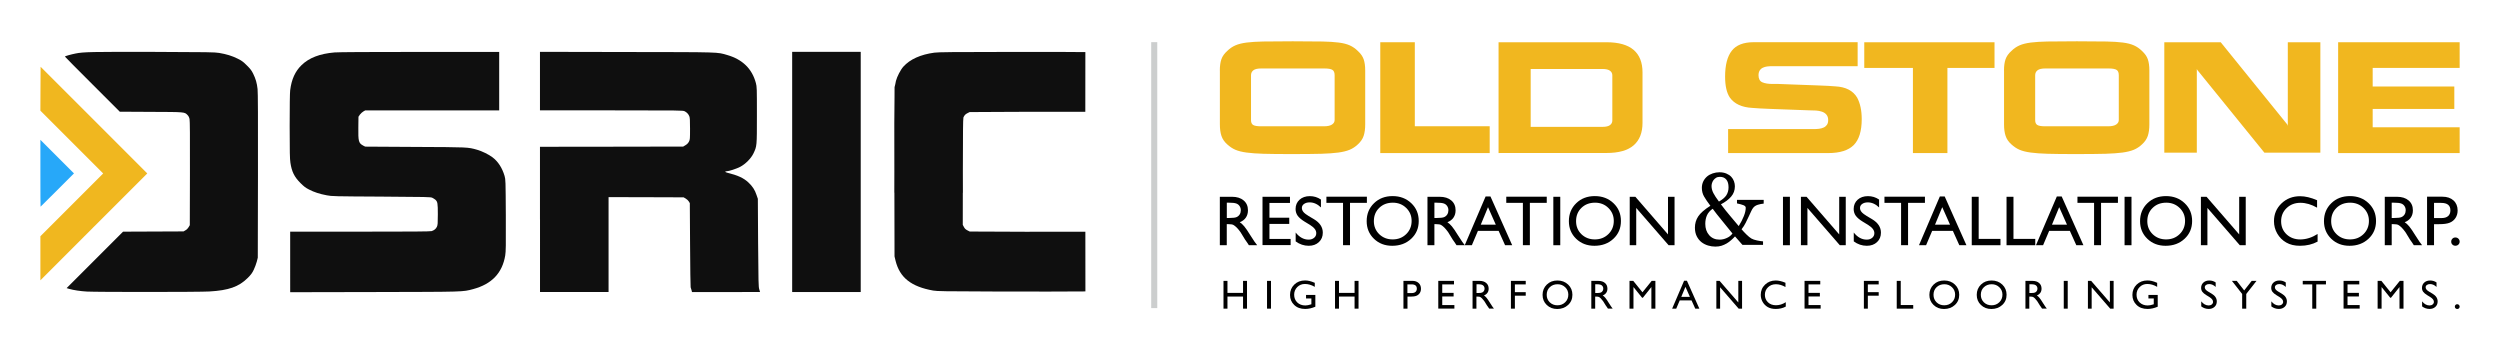 <?xml version="1.0" encoding="utf-8"?>
<!-- Generator: Adobe Illustrator 24.3.0, SVG Export Plug-In . SVG Version: 6.00 Build 0)  -->
<svg version="1.1" xmlns="http://www.w3.org/2000/svg" xmlns:xlink="http://www.w3.org/1999/xlink" x="0px" y="0px"
	 viewBox="0 0 580.59 81.34" style="enable-background:new 0 0 580.59 81.34;" xml:space="preserve">
<style type="text/css">
	.st0{fill:#CCCECE;}
	.st1{fill:#0F0F0F;}
	.st2{fill:#F0B71F;}
	.st3{fill:#27A8F9;}
	.st4{fill:#F1B71F;}
</style>
<g id="Layer_2">
</g>
<g id="Layer_3">
	<g id="Layer_1">
		<g>
			<rect x="267.35" y="9.79" class="st0" width="1.41" height="61.76"/>
			<g>
				<path id="pYl5oSKFa_10_" class="st1" d="M20.18,67.71c-1.51-0.09-3.01-0.31-4.11-0.62l-0.6-0.18l6.55-6.55l6.56-6.56l7.03-0.03
					l7.02-0.03l0.46-0.27c0.27-0.14,0.58-0.46,0.72-0.72l0.27-0.46l0.03-12.03c0.02-8.72,0-12.19-0.09-12.62
					c-0.09-0.41-0.24-0.7-0.49-0.95c-0.69-0.69-0.53-0.68-8.47-0.71l-7.24-0.04l-6.37-6.37c-3.51-3.5-6.38-6.4-6.38-6.44
					c0-0.09,1.39-0.49,2.46-0.7c1.84-0.38,3.82-0.41,18.14-0.38c12.79,0.04,14.19,0.07,15.23,0.24c1.71,0.29,2.95,0.67,4.25,1.31
					c1,0.5,1.31,0.72,2.18,1.59c0.82,0.81,1.1,1.18,1.48,1.95c0.58,1.18,0.86,2.16,1.01,3.54c0.09,0.76,0.11,6.79,0.09,20.12
					l-0.04,19.04l-0.24,0.95c-0.14,0.52-0.46,1.37-0.71,1.89c-0.37,0.76-0.63,1.11-1.41,1.89c-2.06,2.04-4.42,2.86-8.86,3.12
					C46.45,67.84,22.45,67.84,20.18,67.71z"/>
				<path id="p1Bkup1UF6_10_" class="st1" d="M67.39,60.82V53.8h16.25c11.97,0,16.34-0.03,16.61-0.13c0.6-0.2,1-0.53,1.22-1.02
					c0.18-0.4,0.21-0.76,0.21-2.88c0-2.59-0.06-2.91-0.57-3.39c-0.16-0.13-0.47-0.33-0.71-0.45c-0.41-0.19-1.19-0.2-11.86-0.27
					c-11-0.06-11.46-0.07-12.64-0.3c-1.66-0.31-2.92-0.72-4.12-1.34c-0.81-0.41-1.19-0.7-2-1.51c-1.43-1.43-2.03-2.64-2.34-4.74
					c-0.13-0.85-0.17-2.57-0.17-8.46c0-4.51,0.04-7.78,0.12-8.35c0.31-2.53,1.16-4.4,2.64-5.83c1.74-1.7,4.24-2.66,7.65-2.95
					c0.85-0.08,8.04-0.12,19.8-0.12h18.45v6.79v6.79h-15.56H84.81l-0.45,0.26c-0.23,0.13-0.59,0.47-0.78,0.72l-0.33,0.49l-0.03,2.52
					c-0.04,3.2,0.06,3.6,1.12,4.18l0.47,0.24l11.58,0.07c12.47,0.06,12.22,0.04,14.42,0.66c1.12,0.32,2.68,1.08,3.54,1.73
					c1.33,1,2.28,2.48,2.83,4.35c0.24,0.88,0.24,0.92,0.29,9.12c0.03,7.26,0.01,8.37-0.14,9.35c-0.68,4.09-3.13,6.65-7.45,7.81
					c-2.51,0.66-1.68,0.63-22.97,0.68l-19.52,0.04V60.82z"/>
				<path id="p2f5YYcBZ_10_" class="st1" d="M125.4,50.96V34.09l16.62-0.02l16.64-0.03l0.55-0.33c0.38-0.23,0.62-0.49,0.8-0.84
					c0.23-0.47,0.24-0.62,0.24-2.97c0-1.99-0.03-2.57-0.17-2.91c-0.22-0.52-0.56-0.88-1.08-1.15c-0.4-0.2-0.91-0.21-17.01-0.21
					H125.4v-6.79v-6.8l20.13,0.04c22.1,0.03,20.96,0,23.37,0.7c3.54,1.02,5.77,3.21,6.64,6.5c0.24,0.92,0.24,1.07,0.24,7.46
					c0,7.28,0.01,7.18-0.81,8.91c-0.56,1.16-1.85,2.45-3.08,3.1c-0.89,0.46-2.63,1.02-3.13,1.02c-0.46,0-0.4,0.21,0.09,0.33
					c2.49,0.61,3.85,1.24,4.94,2.26c0.94,0.87,1.53,1.76,1.9,2.91l0.31,0.9l0.06,10.19c0.07,9.1,0.09,10.26,0.26,10.8
					c0.1,0.33,0.19,0.62,0.19,0.65c0,0.01-3.55,0.02-7.91,0.02h-7.89l-0.12-0.47c-0.07-0.27-0.16-0.56-0.2-0.65
					c-0.04-0.09-0.1-4.52-0.13-9.85l-0.06-9.69l-0.24-0.39c-0.13-0.22-0.46-0.52-0.72-0.67l-0.48-0.28l-8.71-0.03l-8.72-0.02V56.8
					v11.02h-7.96h-7.96V50.96z"/>
				<path id="pMWMqFfBE_10_" class="st1" d="M183.97,39.93V12.04h7.96h7.96v27.89v27.89h-7.96h-7.96V39.93z"/>
				<path id="pZGscCAiA_10_" class="st2" d="M9.38,59.98v-5.12l7.29-7.29l7.29-7.29l-7.29-7.29l-7.29-7.29l0.02-5.1l0.03-5.09
					l12.39,12.38l12.38,12.39L21.79,52.68L9.38,65.1V59.98z"/>
				<g>
					<path id="p19tC1yerC_10_" class="st3" d="M9.38,40.24v-7.77l3.9,3.9l3.9,3.9l-3.86,3.86c-2.14,2.14-3.89,3.87-3.9,3.87
						C9.39,48.01,9.38,44.51,9.38,40.24z"/>
				</g>
				<path class="st1" d="M252.09,12.1c-1.26-0.03-6.91-0.04-12.69-0.04c-1.6,0-3.29,0-5.04,0c-12.97,0.01-16.49,0.04-17.37,0.17
					c-3.21,0.43-5.67,1.55-7.19,3.24c-0.65,0.72-1.47,2.32-1.73,3.32c-0.06,0.23-0.11,0.46-0.15,0.75l-0.17,0.7l-0.01,2.31
					c-0.06,2.7-0.06,7.63-0.04,17.34c0,1.77-0.01,3.39-0.01,4.86h0.02l0.03,14.8l0.24,1c0.97,3.92,3.62,6.02,8.74,6.93
					c0.89,0.16,2.69,0.19,14.22,0.22c7.26,0.03,19.22,0.02,21.13-0.02v-0.93l0,0c0.01-2.96-0.01-12.93-0.01-12.93h-6.95h-5.99
					l0.01,0.01l-6.63-0.03l-7.3-0.03l-0.55-0.28c-0.4-0.21-0.61-0.41-0.8-0.78l-0.26-0.49l0.01-7.46h0.02
					c0-1.33-0.01-2.87-0.01-4.68l0-0.18l0-0.18c0.02-9.36,0.03-11.71,0.13-12.44l0.1-0.2c0.19-0.37,0.4-0.57,0.8-0.78l0.54-0.27
					l1.64-0.01l5.67-0.03l6.63-0.03l-0.01,0.01h12.94c0,0,0.02-9.97,0.01-12.93l0,0V12.1z"/>
			</g>
			<g>
				<g>
					<path class="st4" d="M283.29,16.36c0-1.05,0.12-1.91,0.36-2.6c0.24-0.69,0.69-1.33,1.34-1.91c0.57-0.57,1.2-1,1.9-1.31
						c0.7-0.31,1.58-0.52,2.64-0.66c1.06-0.13,2.33-0.21,3.81-0.24c1.48-0.03,3.77-0.05,6.88-0.05s5.39,0.02,6.88,0.05
						c1.48,0.03,2.74,0.11,3.78,0.24c1.04,0.13,1.9,0.35,2.59,0.66s1.31,0.74,1.88,1.31c0.65,0.59,1.1,1.23,1.34,1.91
						c0.24,0.69,0.36,1.56,0.36,2.6v3.73c0,3.38,0,6.32,0,8.81c0,1.05-0.12,1.93-0.36,2.65c-0.24,0.72-0.69,1.38-1.34,1.97
						c-0.57,0.54-1.21,0.97-1.91,1.26c-0.71,0.29-1.6,0.51-2.65,0.65c-1.06,0.14-2.36,0.23-3.91,0.28c-1.55,0.04-3.8,0.07-6.75,0.07
						s-5.18-0.02-6.71-0.07c-1.53-0.04-2.83-0.14-3.9-0.28c-1.07-0.14-1.94-0.36-2.62-0.65c-0.68-0.29-1.31-0.72-1.9-1.26
						c-0.66-0.59-1.1-1.24-1.34-1.97c-0.24-0.72-0.36-1.6-0.36-2.65V16.36z M290.53,27.89c0,0.55,0.16,0.92,0.49,1.13
						c0.33,0.21,0.95,0.31,1.87,0.31c1.2,0,6.06,0,14.57,0c0.85,0,1.48-0.14,1.88-0.41c0.4-0.27,0.61-0.62,0.61-1.03v-2.95v-7.47
						c0-0.61-0.17-1.03-0.51-1.24c-0.34-0.22-0.96-0.33-1.88-0.33c-1.2,0-6.09,0-14.67,0c-0.85,0-1.46,0.14-1.82,0.43
						c-0.36,0.28-0.54,0.67-0.54,1.15V27.89z"/>
					<path class="st4" d="M345.96,29.33v6.22h-16.83h-8.12h-0.46V9.81h8.02v19.51H345.96z"/>
					<path class="st4" d="M348.25,35.55h-0.23V9.81c12.27,0,20.62,0,25.05,0c2.84,0,4.94,0.6,6.32,1.78
						c1.38,1.19,2.06,2.93,2.06,5.22c0,0.07,0,1.3,0,3.7v4.29c0,2.42,0,3.67,0,3.73c0,2.29-0.69,4.03-2.06,5.22
						c-1.37,1.19-3.48,1.78-6.32,1.78h-17.16H348.25z M355.58,29.46h16.6c0.79,0,1.36-0.14,1.72-0.41c0.36-0.27,0.54-0.63,0.54-1.06
						v-2.16v-3.04v-3.27v-2.03c0-0.44-0.18-0.79-0.54-1.06c-0.36-0.27-0.93-0.41-1.72-0.41c-1.2,0-6.74,0-16.6,0h-0.1v13.46H355.58z
						"/>
					<path class="st4" d="M432.36,27.66c0,2.77-0.62,4.78-1.85,6.02c-1.23,1.24-3.21,1.87-5.94,1.87c-3.19,0-10.93,0-23.24,0v-5.57
						c12.77,0,19.38,0,19.84,0c0.46,0,0.88-0.02,1.26-0.07c0.38-0.04,0.74-0.14,1.06-0.28c0.33-0.14,0.59-0.36,0.79-0.64
						c0.2-0.28,0.29-0.66,0.29-1.11c0-0.52-0.14-0.94-0.41-1.26c-0.27-0.32-0.63-0.55-1.06-0.69c-0.44-0.14-0.89-0.23-1.36-0.26
						c-0.47-0.03-1.04-0.05-1.72-0.05c-0.42-0.02-1.58-0.07-3.5-0.13c-3.01-0.11-4.9-0.18-5.67-0.21c-0.76-0.03-1.48-0.07-2.16-0.1
						c-0.68-0.03-1.26-0.07-1.74-0.12c-2.42-0.13-4.16-0.93-5.21-2.39c-0.74-1.09-1.11-2.72-1.11-4.88c0-2.66,0.51-4.66,1.54-5.99
						c1.03-1.33,2.73-2,5.11-2c3.16,0,11.21,0,24.13,0v5.57c-12.77,0-19.38,0-19.84,0c-0.44,0-0.83,0.02-1.18,0.07
						c-0.35,0.04-0.68,0.14-0.98,0.28c-0.31,0.14-0.55,0.35-0.74,0.64c-0.18,0.28-0.28,0.66-0.28,1.11c0,0.83,0.3,1.38,0.88,1.64
						c0.59,0.26,1.41,0.39,2.45,0.39h0.69c0.3,0,0.52,0,0.65,0c0.39,0.02,1.54,0.07,3.44,0.13c2.62,0.09,4.43,0.15,5.45,0.2
						c1.02,0.04,1.87,0.08,2.57,0.11c0.7,0.03,1.28,0.07,1.74,0.12c2.4,0.13,4.08,1,5.04,2.62
						C432.01,24.01,432.36,25.67,432.36,27.66z"/>
					<path class="st4" d="M452.27,35.55h-8.02V15.77h-11.3V9.81h30.25v5.96h-10.94V35.55z"/>
					<path class="st4" d="M465.4,16.36c0-1.05,0.12-1.91,0.36-2.6c0.24-0.69,0.69-1.33,1.34-1.91c0.57-0.57,1.2-1,1.9-1.31
						c0.7-0.31,1.58-0.52,2.64-0.66c1.06-0.13,2.33-0.21,3.81-0.24c1.48-0.03,3.77-0.05,6.88-0.05s5.39,0.02,6.88,0.05
						c1.48,0.03,2.74,0.11,3.78,0.24c1.04,0.13,1.9,0.35,2.59,0.66s1.31,0.74,1.88,1.31c0.65,0.59,1.1,1.23,1.34,1.91
						c0.24,0.69,0.36,1.56,0.36,2.6v3.73c0,3.38,0,6.32,0,8.81c0,1.05-0.12,1.93-0.36,2.65c-0.24,0.72-0.69,1.38-1.34,1.97
						c-0.57,0.54-1.21,0.97-1.91,1.26c-0.71,0.29-1.6,0.51-2.65,0.65c-1.06,0.14-2.36,0.23-3.91,0.28c-1.55,0.04-3.8,0.07-6.75,0.07
						s-5.18-0.02-6.71-0.07c-1.53-0.04-2.83-0.14-3.9-0.28c-1.07-0.14-1.94-0.36-2.62-0.65c-0.68-0.29-1.31-0.72-1.9-1.26
						c-0.66-0.59-1.1-1.24-1.34-1.97c-0.24-0.72-0.36-1.6-0.36-2.65V16.36z M472.64,27.89c0,0.55,0.16,0.92,0.49,1.13
						c0.33,0.21,0.95,0.31,1.87,0.31c1.2,0,6.06,0,14.57,0c0.85,0,1.48-0.14,1.88-0.41c0.4-0.27,0.61-0.62,0.61-1.03v-2.95v-7.47
						c0-0.61-0.17-1.03-0.51-1.24c-0.34-0.22-0.96-0.33-1.88-0.33c-1.2,0-6.09,0-14.67,0c-0.85,0-1.46,0.14-1.82,0.43
						c-0.36,0.28-0.54,0.67-0.54,1.15V27.89z"/>
					<path class="st4" d="M510.19,35.45h-7.56V9.81h13.1l15.45,19.09l0.13,0.33V9.81h7.56v25.64h-13l-15.59-19.22l-0.1-0.23V35.45z"
						/>
					<path class="st4" d="M571.22,29.56v5.99h-19.74h-7.92H543V9.81h0.33h8.15h19.74v5.96h-20.2v4.32h18.96v5.21h-18.96v4.26H571.22
						z"/>
				</g>
			</g>
			<g>
				<path d="M288.68,65.23h0.92v6.45h-0.92v-2.81h-3.62v2.81h-0.92v-6.45h0.92v2.79h3.62V65.23z"/>
				<path d="M294.25,65.23h0.92v6.45h-0.92V65.23z"/>
				<path d="M303.3,68.5h2.17v2.73c-0.8,0.34-1.58,0.52-2.36,0.52c-1.07,0-1.92-0.31-2.56-0.94c-0.64-0.62-0.96-1.39-0.96-2.31
					c0-0.96,0.33-1.77,0.99-2.41c0.66-0.64,1.49-0.96,2.49-0.96c0.36,0,0.71,0.04,1.03,0.12c0.33,0.08,0.74,0.22,1.24,0.43v0.94
					c-0.77-0.45-1.53-0.67-2.29-0.67c-0.71,0-1.3,0.24-1.78,0.72c-0.48,0.48-0.72,1.07-0.72,1.77c0,0.73,0.24,1.33,0.72,1.8
					c0.48,0.46,1.11,0.7,1.87,0.7c0.37,0,0.81-0.08,1.32-0.25l0.09-0.03v-1.34h-1.24V68.5z"/>
				<path d="M314.58,65.23h0.92v6.45h-0.92v-2.81h-3.62v2.81h-0.92v-6.45h0.92v2.79h3.62V65.23z"/>
				<path d="M325.93,71.68v-6.46h2.05c0.62,0,1.11,0.17,1.47,0.5c0.37,0.33,0.55,0.78,0.55,1.34c0,0.38-0.09,0.71-0.28,1
					c-0.19,0.29-0.45,0.5-0.77,0.63c-0.33,0.13-0.79,0.2-1.4,0.2h-0.68v2.8H325.93z M327.81,66.04h-0.96v2.02h1.01
					c0.38,0,0.66-0.09,0.87-0.27c0.2-0.18,0.31-0.43,0.31-0.76C329.04,66.37,328.63,66.04,327.81,66.04z"/>
				<path d="M334.01,65.23h3.66v0.82h-2.73v1.97h2.64v0.83h-2.64v2h2.82v0.82h-3.74V65.23z"/>
				<path d="M341.98,71.68v-6.45h1.62c0.65,0,1.17,0.16,1.55,0.49c0.38,0.32,0.57,0.76,0.57,1.31c0,0.38-0.09,0.7-0.28,0.97
					c-0.19,0.27-0.46,0.48-0.81,0.61c0.21,0.14,0.41,0.32,0.6,0.55c0.2,0.23,0.47,0.64,0.83,1.22c0.22,0.37,0.4,0.64,0.54,0.83
					l0.34,0.46h-1.1l-0.28-0.42c-0.01-0.02-0.03-0.04-0.06-0.08l-0.18-0.25l-0.29-0.47l-0.31-0.5c-0.19-0.26-0.37-0.48-0.52-0.63
					c-0.16-0.16-0.3-0.27-0.43-0.34c-0.13-0.07-0.34-0.1-0.65-0.1h-0.24v2.81H341.98z M343.18,66.01h-0.28v2.04h0.35
					c0.47,0,0.79-0.04,0.96-0.12c0.17-0.08,0.31-0.2,0.41-0.36c0.1-0.16,0.15-0.35,0.15-0.55c0-0.2-0.05-0.39-0.16-0.55
					c-0.11-0.16-0.26-0.28-0.46-0.35C343.96,66.05,343.63,66.01,343.18,66.01z"/>
				<path d="M350.89,65.23h3.44v0.82h-2.52v1.8h2.52v0.82h-2.52v3.01h-0.92V65.23z"/>
				<path d="M361.69,65.14c1,0,1.83,0.32,2.49,0.95c0.66,0.63,0.99,1.42,0.99,2.37s-0.33,1.74-1,2.36
					c-0.67,0.62-1.51,0.94-2.53,0.94c-0.97,0-1.78-0.31-2.43-0.94c-0.65-0.62-0.97-1.4-0.97-2.34c0-0.96,0.33-1.76,0.98-2.39
					C359.87,65.45,360.7,65.14,361.69,65.14z M361.73,66.01c-0.74,0-1.34,0.23-1.82,0.69c-0.48,0.46-0.71,1.05-0.71,1.77
					c0,0.7,0.24,1.27,0.71,1.74c0.48,0.46,1.07,0.69,1.79,0.69c0.72,0,1.32-0.24,1.8-0.71c0.48-0.47,0.72-1.06,0.72-1.76
					c0-0.68-0.24-1.26-0.72-1.72C363.02,66.25,362.43,66.01,361.73,66.01z"/>
				<path d="M369.56,71.68v-6.45h1.62c0.65,0,1.17,0.16,1.55,0.49c0.38,0.32,0.57,0.76,0.57,1.31c0,0.38-0.09,0.7-0.28,0.97
					c-0.19,0.27-0.46,0.48-0.81,0.61c0.21,0.14,0.41,0.32,0.6,0.55c0.2,0.23,0.47,0.64,0.83,1.22c0.22,0.37,0.4,0.64,0.54,0.83
					l0.34,0.46h-1.1l-0.28-0.42c-0.01-0.02-0.03-0.04-0.06-0.08l-0.18-0.25l-0.29-0.47l-0.31-0.5c-0.19-0.26-0.37-0.48-0.52-0.63
					c-0.16-0.16-0.3-0.27-0.43-0.34c-0.13-0.07-0.34-0.1-0.65-0.1h-0.24v2.81H369.56z M370.75,66.01h-0.28v2.04h0.35
					c0.47,0,0.79-0.04,0.96-0.12c0.17-0.08,0.31-0.2,0.41-0.36c0.1-0.16,0.15-0.35,0.15-0.55c0-0.2-0.05-0.39-0.16-0.55
					c-0.11-0.16-0.26-0.28-0.46-0.35C371.53,66.05,371.21,66.01,370.75,66.01z"/>
				<path d="M383.58,65.23h0.86v6.45h-0.93v-5.02l-1.98,2.49h-0.17l-2.01-2.49v5.02h-0.92v-6.45h0.87l2.14,2.65L383.58,65.23z"/>
				<path d="M391.11,65.19h0.65l2.89,6.49h-0.95l-0.86-1.91h-2.75l-0.81,1.91h-0.95L391.11,65.19z M392.46,68.95l-1.04-2.34
					l-0.97,2.34H392.46z"/>
				<path d="M403.69,65.23h0.88v6.45h-0.79l-4.31-4.97v4.97h-0.87v-6.45h0.75l4.35,5.01V65.23z"/>
				<path d="M414.72,70.18v1.02c-0.68,0.37-1.46,0.55-2.35,0.55c-0.72,0-1.33-0.15-1.83-0.43c-0.5-0.29-0.9-0.69-1.19-1.2
					c-0.29-0.51-0.44-1.06-0.44-1.65c0-0.94,0.33-1.73,1-2.37c0.67-0.64,1.49-0.96,2.48-0.96c0.68,0,1.43,0.18,2.26,0.53v0.99
					c-0.75-0.43-1.49-0.65-2.21-0.65c-0.74,0-1.35,0.23-1.84,0.7c-0.49,0.47-0.73,1.05-0.73,1.75c0,0.71,0.24,1.29,0.72,1.75
					c0.48,0.46,1.09,0.68,1.84,0.68C413.21,70.9,413.98,70.66,414.72,70.18z"/>
				<path d="M419.07,65.23h3.66v0.82H420v1.97h2.64v0.83H420v2h2.82v0.82h-3.74V65.23z"/>
				<path d="M432.86,65.23h3.44v0.82h-2.52v1.8h2.52v0.82h-2.52v3.01h-0.92V65.23z"/>
				<path d="M440.5,65.23h0.92v5.61h2.9v0.84h-3.83V65.23z"/>
				<path d="M451.52,65.14c1,0,1.83,0.32,2.49,0.95c0.66,0.63,0.99,1.42,0.99,2.37s-0.33,1.74-1,2.36
					c-0.67,0.62-1.51,0.94-2.53,0.94c-0.97,0-1.78-0.31-2.43-0.94c-0.65-0.62-0.97-1.4-0.97-2.34c0-0.96,0.33-1.76,0.98-2.39
					C449.7,65.45,450.52,65.14,451.52,65.14z M451.56,66.01c-0.74,0-1.34,0.23-1.82,0.69c-0.48,0.46-0.71,1.05-0.71,1.77
					c0,0.7,0.24,1.27,0.71,1.74c0.48,0.46,1.07,0.69,1.79,0.69c0.72,0,1.32-0.24,1.8-0.71c0.48-0.47,0.72-1.06,0.72-1.76
					c0-0.68-0.24-1.26-0.72-1.72C452.85,66.25,452.26,66.01,451.56,66.01z"/>
				<path d="M462.52,65.14c1,0,1.83,0.32,2.49,0.95c0.66,0.63,0.99,1.42,0.99,2.37s-0.33,1.74-1,2.36
					c-0.67,0.62-1.51,0.94-2.53,0.94c-0.97,0-1.78-0.31-2.43-0.94c-0.65-0.62-0.97-1.4-0.97-2.34c0-0.96,0.33-1.76,0.98-2.39
					C460.7,65.45,461.52,65.14,462.52,65.14z M462.55,66.01c-0.74,0-1.34,0.23-1.82,0.69c-0.48,0.46-0.71,1.05-0.71,1.77
					c0,0.7,0.24,1.27,0.71,1.74c0.48,0.46,1.07,0.69,1.79,0.69c0.72,0,1.32-0.24,1.8-0.71c0.48-0.47,0.72-1.06,0.72-1.76
					c0-0.68-0.24-1.26-0.72-1.72C463.85,66.25,463.25,66.01,462.55,66.01z"/>
				<path d="M470.38,71.68v-6.45h1.62c0.65,0,1.17,0.16,1.55,0.49c0.38,0.32,0.57,0.76,0.57,1.31c0,0.38-0.09,0.7-0.28,0.97
					c-0.19,0.27-0.46,0.48-0.81,0.61c0.21,0.14,0.41,0.32,0.6,0.55c0.2,0.23,0.47,0.64,0.83,1.22c0.22,0.37,0.4,0.64,0.54,0.83
					l0.34,0.46h-1.1l-0.28-0.42c-0.01-0.02-0.03-0.04-0.06-0.08l-0.18-0.25l-0.29-0.47l-0.31-0.5c-0.19-0.26-0.37-0.48-0.52-0.63
					c-0.16-0.16-0.3-0.27-0.43-0.34c-0.13-0.07-0.34-0.1-0.65-0.1h-0.24v2.81H470.38z M471.58,66.01h-0.28v2.04h0.35
					c0.47,0,0.79-0.04,0.96-0.12c0.17-0.08,0.31-0.2,0.41-0.36c0.1-0.16,0.15-0.35,0.15-0.55c0-0.2-0.05-0.39-0.16-0.55
					c-0.11-0.16-0.26-0.28-0.46-0.35C472.35,66.05,472.03,66.01,471.58,66.01z"/>
				<path d="M479.28,65.23h0.92v6.45h-0.92V65.23z"/>
				<path d="M489.98,65.23h0.88v6.45h-0.79l-4.31-4.97v4.97h-0.87v-6.45h0.75l4.35,5.01V65.23z"/>
				<path d="M498.93,68.5h2.17v2.73c-0.8,0.34-1.58,0.52-2.36,0.52c-1.07,0-1.92-0.31-2.56-0.94c-0.64-0.62-0.96-1.39-0.96-2.31
					c0-0.96,0.33-1.77,0.99-2.41c0.66-0.64,1.49-0.96,2.49-0.96c0.36,0,0.71,0.04,1.03,0.12c0.33,0.08,0.74,0.22,1.24,0.43v0.94
					c-0.77-0.45-1.53-0.67-2.29-0.67c-0.71,0-1.3,0.24-1.78,0.72c-0.48,0.48-0.72,1.07-0.72,1.77c0,0.73,0.24,1.33,0.72,1.8
					c0.48,0.46,1.11,0.7,1.87,0.7c0.37,0,0.81-0.08,1.32-0.25l0.09-0.03v-1.34h-1.24V68.5z"/>
				<path d="M513.1,68.98l-0.7-0.43c-0.44-0.27-0.75-0.53-0.94-0.79s-0.28-0.56-0.28-0.9c0-0.51,0.18-0.92,0.53-1.24
					c0.35-0.32,0.81-0.48,1.37-0.48c0.54,0,1.03,0.15,1.48,0.45v1.05c-0.47-0.45-0.97-0.67-1.5-0.67c-0.3,0-0.55,0.07-0.74,0.21
					c-0.19,0.14-0.29,0.32-0.29,0.54c0,0.19,0.07,0.37,0.21,0.54c0.14,0.17,0.37,0.35,0.69,0.53l0.71,0.42
					c0.79,0.47,1.18,1.07,1.18,1.79c0,0.52-0.17,0.94-0.52,1.26c-0.35,0.32-0.8,0.49-1.35,0.49c-0.64,0-1.22-0.2-1.74-0.59v-1.17
					c0.5,0.63,1.08,0.95,1.73,0.95c0.29,0,0.53-0.08,0.72-0.24c0.19-0.16,0.29-0.36,0.29-0.6C513.95,69.7,513.66,69.33,513.1,68.98z
					"/>
				<path d="M522.92,65.23h1.12l-2.38,3.04v3.41h-0.95v-3.41l-2.38-3.04h1.12l1.73,2.22L522.92,65.23z"/>
				<path d="M529.38,68.98l-0.7-0.43c-0.44-0.27-0.75-0.53-0.94-0.79c-0.19-0.26-0.28-0.56-0.28-0.9c0-0.51,0.18-0.92,0.53-1.24
					c0.35-0.32,0.81-0.48,1.37-0.48c0.54,0,1.03,0.15,1.48,0.45v1.05c-0.47-0.45-0.97-0.67-1.5-0.67c-0.3,0-0.55,0.07-0.74,0.21
					c-0.19,0.14-0.29,0.32-0.29,0.54c0,0.19,0.07,0.37,0.21,0.54c0.14,0.17,0.37,0.35,0.69,0.53l0.71,0.42
					c0.79,0.47,1.18,1.07,1.18,1.79c0,0.52-0.17,0.94-0.52,1.26c-0.35,0.32-0.8,0.49-1.35,0.49c-0.64,0-1.22-0.2-1.74-0.59v-1.17
					c0.5,0.63,1.08,0.95,1.73,0.95c0.29,0,0.53-0.08,0.72-0.24c0.19-0.16,0.29-0.36,0.29-0.6C530.23,69.7,529.94,69.33,529.38,68.98
					z"/>
				<path d="M534.78,65.22h5.39v0.82h-2.25v5.64h-0.93v-5.64h-2.21V65.22z"/>
				<path d="M544.25,65.23h3.66v0.82h-2.73v1.97h2.64v0.83h-2.64v2h2.82v0.82h-3.74V65.23z"/>
				<path d="M557.32,65.23h0.86v6.45h-0.93v-5.02l-1.98,2.49h-0.17l-2.01-2.49v5.02h-0.92v-6.45h0.87l2.14,2.65L557.32,65.23z"/>
				<path d="M564.39,68.98l-0.7-0.43c-0.44-0.27-0.75-0.53-0.94-0.79c-0.19-0.26-0.28-0.56-0.28-0.9c0-0.51,0.18-0.92,0.53-1.24
					c0.35-0.32,0.81-0.48,1.37-0.48c0.54,0,1.03,0.15,1.48,0.45v1.05c-0.47-0.45-0.97-0.67-1.5-0.67c-0.3,0-0.55,0.07-0.74,0.21
					c-0.19,0.14-0.29,0.32-0.29,0.54c0,0.19,0.07,0.37,0.21,0.54c0.14,0.17,0.37,0.35,0.69,0.53l0.71,0.42
					c0.79,0.47,1.18,1.07,1.18,1.79c0,0.52-0.17,0.94-0.52,1.26c-0.35,0.32-0.8,0.49-1.35,0.49c-0.64,0-1.22-0.2-1.74-0.59v-1.17
					c0.5,0.63,1.08,0.95,1.73,0.95c0.29,0,0.53-0.08,0.72-0.24c0.19-0.16,0.29-0.36,0.29-0.6C565.24,69.7,564.95,69.33,564.39,68.98
					z"/>
				<path d="M570.65,70.65c0.16,0,0.29,0.05,0.4,0.16c0.11,0.11,0.17,0.24,0.17,0.4c0,0.15-0.05,0.28-0.16,0.39s-0.24,0.16-0.4,0.16
					c-0.16,0-0.29-0.05-0.4-0.16c-0.11-0.1-0.16-0.23-0.16-0.39c0-0.16,0.05-0.29,0.16-0.4C570.36,70.7,570.49,70.65,570.65,70.65z"
					/>
			</g>
			<g>
				<path d="M283.29,56.95V45.7h2.82c1.14,0,2.04,0.28,2.71,0.85c0.67,0.56,1,1.33,1,2.29c0,0.65-0.16,1.22-0.49,1.7
					c-0.33,0.48-0.8,0.83-1.41,1.07c0.36,0.24,0.71,0.56,1.05,0.97s0.83,1.12,1.45,2.13c0.39,0.64,0.71,1.12,0.94,1.44l0.6,0.8
					h-1.92l-0.49-0.74c-0.02-0.03-0.05-0.07-0.1-0.14l-0.31-0.44l-0.5-0.82l-0.54-0.88c-0.33-0.46-0.64-0.83-0.91-1.1
					c-0.28-0.27-0.53-0.47-0.75-0.59c-0.22-0.12-0.6-0.18-1.12-0.18h-0.42v4.89H283.29z M285.39,47.07h-0.48v3.55h0.61
					c0.82,0,1.38-0.07,1.68-0.21c0.3-0.14,0.54-0.35,0.71-0.63c0.17-0.28,0.25-0.6,0.25-0.96c0-0.35-0.09-0.67-0.28-0.96
					c-0.19-0.29-0.45-0.49-0.79-0.61C286.74,47.13,286.18,47.07,285.39,47.07z"/>
				<path d="M293.2,45.7h6.38v1.43h-4.77v3.43h4.6V52h-4.6v3.49h4.92v1.43h-6.53V45.7z"/>
				<path d="M304.23,52.23l-1.22-0.74c-0.77-0.47-1.31-0.93-1.64-1.38c-0.32-0.45-0.49-0.98-0.49-1.57c0-0.89,0.31-1.6,0.92-2.16
					c0.61-0.55,1.41-0.83,2.39-0.83c0.94,0,1.8,0.26,2.58,0.79v1.83c-0.81-0.78-1.68-1.17-2.62-1.17c-0.53,0-0.96,0.12-1.3,0.36
					c-0.34,0.24-0.51,0.55-0.51,0.93c0,0.34,0.12,0.65,0.37,0.95s0.65,0.6,1.2,0.93l1.23,0.73c1.37,0.82,2.06,1.86,2.06,3.13
					c0,0.9-0.3,1.63-0.91,2.2c-0.6,0.56-1.39,0.85-2.35,0.85c-1.11,0-2.12-0.34-3.04-1.02V54c0.87,1.1,1.88,1.65,3.02,1.65
					c0.5,0,0.92-0.14,1.26-0.42c0.34-0.28,0.5-0.63,0.5-1.05C305.72,53.5,305.22,52.85,304.23,52.23z"/>
				<path d="M308.04,45.68h9.4v1.43h-3.92v9.83h-1.62v-9.83h-3.86V45.68z"/>
				<path d="M323.41,45.54c1.74,0,3.18,0.55,4.34,1.65c1.16,1.1,1.73,2.48,1.73,4.14s-0.58,3.03-1.75,4.12
					c-1.17,1.09-2.64,1.63-4.41,1.63c-1.7,0-3.11-0.54-4.24-1.63c-1.13-1.09-1.69-2.45-1.69-4.09c0-1.68,0.57-3.07,1.71-4.17
					C320.23,46.09,321.67,45.54,323.41,45.54z M323.47,47.07c-1.29,0-2.34,0.4-3.17,1.21c-0.83,0.8-1.24,1.83-1.24,3.08
					c0,1.21,0.42,2.22,1.25,3.03c0.83,0.8,1.87,1.21,3.12,1.21c1.25,0,2.3-0.41,3.14-1.23c0.84-0.82,1.26-1.84,1.26-3.07
					c0-1.19-0.42-2.19-1.26-3.01C325.73,47.47,324.69,47.07,323.47,47.07z"/>
				<path d="M331.51,56.95V45.7h2.82c1.14,0,2.04,0.28,2.71,0.85c0.67,0.56,1,1.33,1,2.29c0,0.65-0.16,1.22-0.49,1.7
					c-0.33,0.48-0.8,0.83-1.41,1.07c0.36,0.24,0.71,0.56,1.05,0.97s0.83,1.12,1.45,2.13c0.39,0.64,0.71,1.12,0.94,1.44l0.6,0.8
					h-1.92l-0.49-0.74c-0.02-0.03-0.05-0.07-0.1-0.14l-0.31-0.44l-0.5-0.82l-0.54-0.88c-0.33-0.46-0.64-0.83-0.91-1.1
					c-0.28-0.27-0.53-0.47-0.75-0.59c-0.22-0.12-0.6-0.18-1.12-0.18h-0.42v4.89H331.51z M333.6,47.07h-0.48v3.55h0.61
					c0.82,0,1.38-0.07,1.68-0.21s0.54-0.35,0.71-0.63s0.25-0.6,0.25-0.96c0-0.35-0.09-0.67-0.28-0.96
					c-0.19-0.29-0.45-0.49-0.79-0.61C334.96,47.13,334.39,47.07,333.6,47.07z"/>
				<path d="M345.01,45.63h1.13l5.04,11.31h-1.65l-1.5-3.33h-4.8l-1.41,3.33h-1.65L345.01,45.63z M347.38,52.18l-1.81-4.07
					l-1.68,4.07H347.38z"/>
				<path d="M349.81,45.68h9.4v1.43h-3.92v9.83h-1.62v-9.83h-3.86V45.68z"/>
				<path d="M360.74,45.7h1.61v11.25h-1.61V45.7z"/>
				<path d="M370.37,45.54c1.74,0,3.19,0.55,4.34,1.65c1.16,1.1,1.73,2.48,1.73,4.14s-0.58,3.03-1.75,4.12
					c-1.16,1.09-2.64,1.63-4.41,1.63c-1.69,0-3.11-0.54-4.24-1.63c-1.13-1.09-1.69-2.45-1.69-4.09c0-1.68,0.57-3.07,1.71-4.17
					C367.19,46.09,368.63,45.54,370.37,45.54z M370.43,47.07c-1.29,0-2.34,0.4-3.17,1.21c-0.83,0.8-1.24,1.83-1.24,3.08
					c0,1.21,0.41,2.22,1.24,3.03c0.83,0.8,1.87,1.21,3.12,1.21c1.25,0,2.3-0.41,3.14-1.23c0.84-0.82,1.26-1.84,1.26-3.07
					c0-1.19-0.42-2.19-1.26-3.01C372.69,47.47,371.66,47.07,370.43,47.07z"/>
				<path d="M387.36,45.7h1.53v11.25h-1.38l-7.52-8.66v8.66h-1.51V45.7h1.31l7.58,8.74V45.7z"/>
				<path d="M414.07,45.7h1.61v11.25h-1.61V45.7z"/>
				<path d="M427.12,45.7h1.53v11.25h-1.38l-7.52-8.66v8.66h-1.51V45.7h1.31l7.58,8.74V45.7z"/>
				<path d="M433.84,52.23l-1.22-0.74c-0.77-0.47-1.31-0.93-1.64-1.38c-0.32-0.45-0.49-0.98-0.49-1.57c0-0.89,0.31-1.6,0.92-2.16
					c0.61-0.55,1.41-0.83,2.4-0.83c0.94,0,1.8,0.26,2.58,0.79v1.83c-0.81-0.78-1.68-1.17-2.62-1.17c-0.53,0-0.96,0.12-1.3,0.36
					c-0.34,0.24-0.51,0.55-0.51,0.93c0,0.34,0.12,0.65,0.37,0.95s0.65,0.6,1.2,0.93l1.23,0.73c1.37,0.82,2.06,1.86,2.06,3.13
					c0,0.9-0.3,1.63-0.91,2.2c-0.6,0.56-1.39,0.85-2.36,0.85c-1.11,0-2.12-0.34-3.04-1.02V54c0.87,1.1,1.88,1.65,3.02,1.65
					c0.51,0,0.92-0.14,1.26-0.42c0.33-0.28,0.5-0.63,0.5-1.05C435.32,53.5,434.83,52.85,433.84,52.23z"/>
				<path d="M437.65,45.68h9.39v1.43h-3.92v9.83h-1.62v-9.83h-3.86V45.68z"/>
				<path d="M450.5,45.63h1.13l5.04,11.31h-1.65l-1.5-3.33h-4.8l-1.41,3.33h-1.65L450.5,45.63z M452.87,52.18l-1.81-4.07l-1.68,4.07
					H452.87z"/>
				<path d="M457.91,45.7h1.61v9.78h5.06v1.47h-6.67V45.7z"/>
				<path d="M465.99,45.7h1.61v9.78h5.06v1.47h-6.67V45.7z"/>
				<path d="M477.67,45.63h1.13l5.04,11.31h-1.65l-1.5-3.33h-4.8l-1.41,3.33h-1.65L477.67,45.63z M480.03,52.18l-1.81-4.07
					l-1.68,4.07H480.03z"/>
				<path d="M482.47,45.68h9.39v1.43h-3.92v9.83h-1.62v-9.83h-3.86V45.68z"/>
				<path d="M493.4,45.7h1.61v11.25h-1.61V45.7z"/>
				<path d="M503.02,45.54c1.74,0,3.19,0.55,4.34,1.65c1.16,1.1,1.73,2.48,1.73,4.14s-0.58,3.03-1.75,4.12
					c-1.17,1.09-2.64,1.63-4.41,1.63c-1.69,0-3.11-0.54-4.24-1.63c-1.13-1.09-1.69-2.45-1.69-4.09c0-1.68,0.57-3.07,1.71-4.17
					C499.85,46.09,501.29,45.54,503.02,45.54z M503.09,47.07c-1.29,0-2.34,0.4-3.17,1.21c-0.83,0.8-1.24,1.83-1.24,3.08
					c0,1.21,0.42,2.22,1.25,3.03c0.83,0.8,1.87,1.21,3.12,1.21c1.25,0,2.3-0.41,3.14-1.23c0.84-0.82,1.26-1.84,1.26-3.07
					c0-1.19-0.42-2.19-1.26-3.01C505.34,47.47,504.31,47.07,503.09,47.07z"/>
				<path d="M520.01,45.7h1.53v11.25h-1.38l-7.52-8.66v8.66h-1.51V45.7h1.31l7.58,8.74V45.7z"/>
				<path d="M538.23,54.34v1.77c-1.18,0.64-2.54,0.97-4.09,0.97c-1.26,0-2.32-0.25-3.2-0.76c-0.88-0.5-1.57-1.2-2.08-2.08
					c-0.51-0.89-0.76-1.84-0.76-2.87c0-1.64,0.58-3.01,1.75-4.13c1.17-1.12,2.61-1.67,4.32-1.67c1.18,0,2.49,0.31,3.94,0.93v1.73
					c-1.32-0.75-2.6-1.13-3.86-1.13c-1.29,0-2.36,0.41-3.21,1.22c-0.85,0.81-1.28,1.83-1.28,3.06c0,1.23,0.42,2.25,1.26,3.04
					c0.84,0.79,1.91,1.19,3.21,1.19C535.6,55.59,536.93,55.17,538.23,54.34z"/>
				<path d="M545.73,45.54c1.74,0,3.19,0.55,4.34,1.65c1.16,1.1,1.73,2.48,1.73,4.14s-0.58,3.03-1.75,4.12
					c-1.17,1.09-2.64,1.63-4.41,1.63c-1.69,0-3.11-0.54-4.24-1.63c-1.13-1.09-1.69-2.45-1.69-4.09c0-1.68,0.57-3.07,1.71-4.17
					C542.55,46.09,543.99,45.54,545.73,45.54z M545.79,47.07c-1.29,0-2.34,0.4-3.17,1.21c-0.83,0.8-1.24,1.83-1.24,3.08
					c0,1.21,0.42,2.22,1.25,3.03c0.83,0.8,1.87,1.21,3.12,1.21c1.25,0,2.3-0.41,3.14-1.23c0.84-0.82,1.26-1.84,1.26-3.07
					c0-1.19-0.42-2.19-1.26-3.01C548.04,47.47,547.01,47.07,545.79,47.07z"/>
				<path d="M553.83,56.95V45.7h2.82c1.14,0,2.04,0.28,2.71,0.85c0.67,0.56,1,1.33,1,2.29c0,0.65-0.16,1.22-0.49,1.7
					c-0.33,0.48-0.8,0.83-1.41,1.07c0.36,0.24,0.71,0.56,1.05,0.97c0.34,0.41,0.83,1.12,1.45,2.13c0.39,0.64,0.71,1.12,0.94,1.44
					l0.6,0.8h-1.92l-0.49-0.74c-0.02-0.03-0.05-0.07-0.1-0.14l-0.31-0.44l-0.5-0.82l-0.54-0.88c-0.33-0.46-0.64-0.83-0.91-1.1
					c-0.28-0.27-0.53-0.47-0.75-0.59c-0.22-0.12-0.6-0.18-1.12-0.18h-0.42v4.89H553.83z M555.92,47.07h-0.48v3.55h0.61
					c0.82,0,1.38-0.07,1.68-0.21c0.3-0.14,0.54-0.35,0.71-0.63c0.17-0.28,0.25-0.6,0.25-0.96c0-0.35-0.09-0.67-0.28-0.96
					c-0.19-0.29-0.45-0.49-0.79-0.61S556.71,47.07,555.92,47.07z"/>
				<path d="M563.65,56.95V45.68h3.57c1.07,0,1.93,0.29,2.57,0.87c0.64,0.58,0.96,1.36,0.96,2.33c0,0.65-0.16,1.23-0.49,1.74
					c-0.33,0.5-0.78,0.87-1.35,1.1c-0.57,0.23-1.38,0.34-2.45,0.34h-1.19v4.88H563.65z M566.94,47.12h-1.67v3.52h1.76
					c0.66,0,1.16-0.15,1.51-0.46c0.35-0.31,0.53-0.75,0.53-1.32C569.08,47.69,568.36,47.12,566.94,47.12z"/>
				<path d="M570.23,55.15c0.27,0,0.51,0.09,0.7,0.28c0.19,0.19,0.29,0.42,0.29,0.69c0,0.27-0.1,0.49-0.29,0.68
					c-0.19,0.18-0.43,0.27-0.7,0.27c-0.27,0-0.51-0.09-0.69-0.27c-0.19-0.18-0.28-0.41-0.28-0.68c0-0.27,0.09-0.5,0.28-0.69
					C569.72,55.24,569.95,55.15,570.23,55.15z"/>
				<g>
					<path d="M409.63,47.28c-0.46,0.04-0.92,0.13-1.38,0.27c-0.46,0.14-0.82,0.37-1.07,0.68c-0.16,0.19-0.33,0.46-0.49,0.82
						c-0.17,0.36-0.36,0.79-0.6,1.29s-0.47,0.98-0.71,1.46c-0.24,0.48-0.55,0.96-0.93,1.44c0.31,0.37,0.69,0.78,1.13,1.21
						c0.45,0.44,0.83,0.75,1.15,0.94c0.31,0.18,0.75,0.33,1.31,0.45c0.57,0.12,1.03,0.19,1.4,0.21v0.82h-4.78l-1.73-1.97
						c-0.25,0.28-0.55,0.57-0.88,0.86c-0.33,0.3-0.67,0.55-1.04,0.77c-0.4,0.23-0.81,0.41-1.21,0.54c-0.41,0.13-0.88,0.2-1.43,0.2
						c-0.57,0-1.14-0.08-1.7-0.25c-0.56-0.17-1.08-0.43-1.54-0.79c-0.45-0.36-0.81-0.81-1.09-1.37c-0.28-0.56-0.42-1.22-0.42-1.99
						c0-0.96,0.25-1.83,0.76-2.6c0.51-0.78,1.45-1.6,2.83-2.48c-0.63-0.83-1.11-1.54-1.46-2.14c-0.35-0.6-0.52-1.28-0.52-2.03
						c0-0.53,0.11-1.02,0.32-1.47c0.21-0.44,0.51-0.83,0.9-1.17c0.36-0.3,0.79-0.54,1.3-0.71c0.51-0.17,1.03-0.26,1.55-0.26
						c0.62,0,1.16,0.1,1.63,0.3c0.47,0.2,0.85,0.45,1.14,0.77c0.27,0.29,0.48,0.63,0.62,1.02c0.14,0.39,0.21,0.77,0.21,1.16
						c0,0.93-0.29,1.73-0.86,2.39c-0.57,0.67-1.37,1.27-2.38,1.8c0.73,0.98,1.44,1.88,2.13,2.68c0.7,0.81,1.36,1.6,2,2.38
						c0.52-0.83,0.92-1.61,1.2-2.34c0.29-0.73,0.43-1.37,0.43-1.93c0-0.25-0.18-0.44-0.54-0.59c-0.36-0.14-0.86-0.28-1.49-0.41
						v-0.82h6.2V47.28z M402.34,54.23c-0.72-0.91-1.53-1.91-2.43-3c-0.9-1.09-1.62-2-2.16-2.75c-0.63,0.43-1.07,0.94-1.33,1.52
						c-0.26,0.58-0.39,1.25-0.39,2c0,1.05,0.3,1.92,0.9,2.61c0.6,0.69,1.4,1.04,2.41,1.04c0.56,0,1.12-0.12,1.66-0.37
						C401.54,55.05,401.99,54.7,402.34,54.23z M401.43,43.51c0-0.79-0.17-1.39-0.52-1.81c-0.35-0.42-0.84-0.63-1.48-0.63
						c-0.36,0-0.66,0.07-0.9,0.22c-0.24,0.15-0.44,0.33-0.61,0.56c-0.15,0.22-0.27,0.45-0.34,0.7c-0.07,0.25-0.1,0.47-0.1,0.66
						c0,0.53,0.14,1.07,0.42,1.62c0.28,0.54,0.71,1.2,1.3,1.98c0.79-0.45,1.36-0.93,1.71-1.45
						C401.26,44.81,401.43,44.2,401.43,43.51z"/>
				</g>
			</g>
		</g>
	</g>
</g>
</svg>
